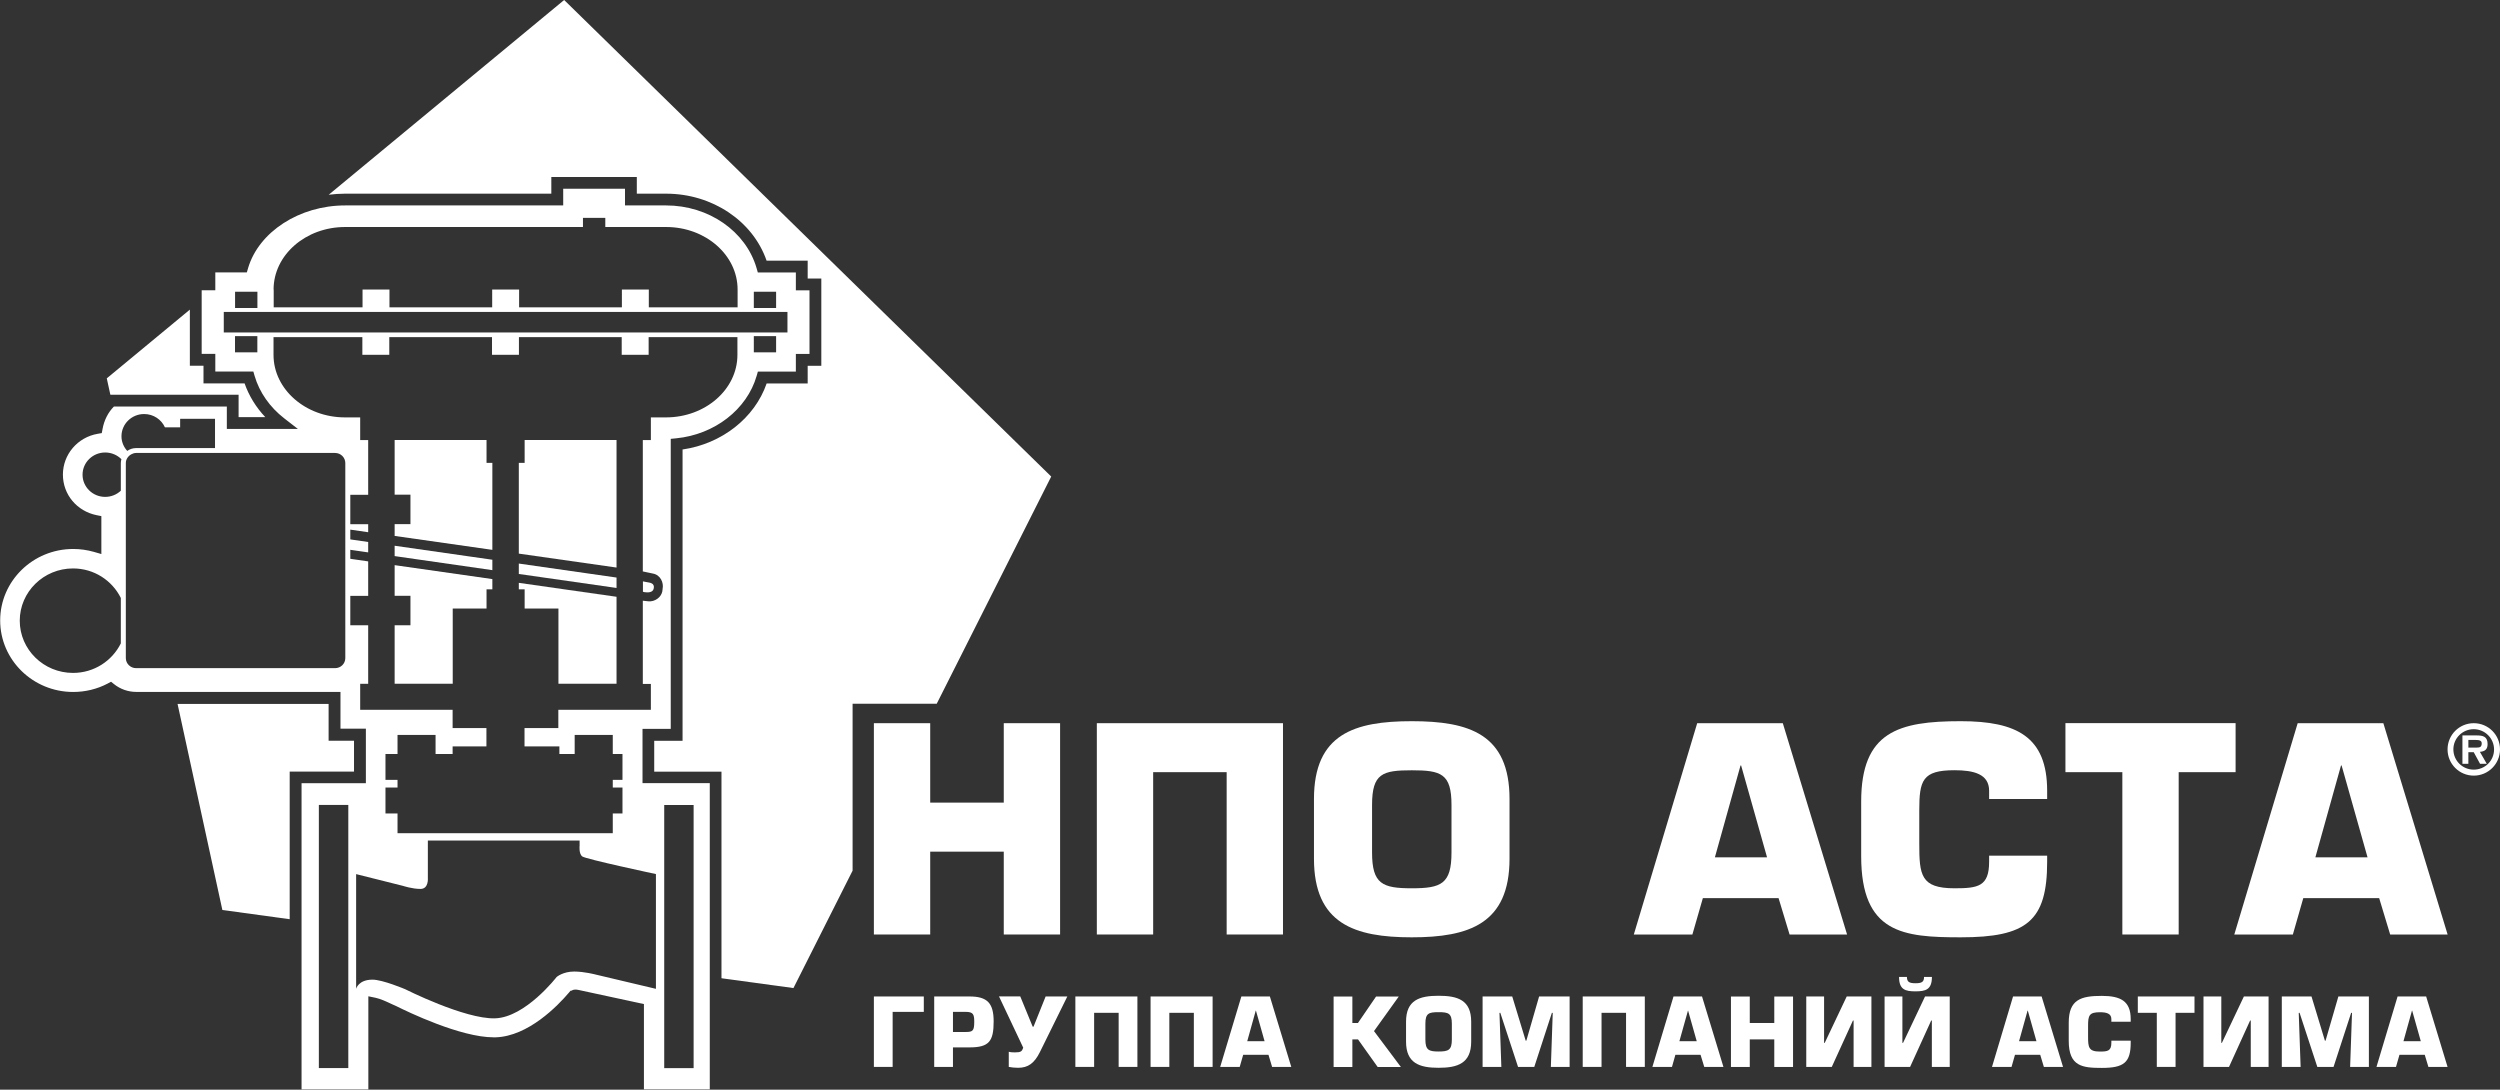 <?xml version="1.0" encoding="UTF-8"?>
<svg id="_Слой_2" data-name="Слой_2" xmlns="http://www.w3.org/2000/svg" viewBox="0 0 425.2 185.33">
  <rect x="0" y="0" width="425.2" height="185.33" fill="#333333" stroke="none"/>
  <defs>
    <style>
      .cls-1 {
        fill: #fff;
      }
    </style>
  </defs>
  <g id="Layer_1">
    <g>
      <path class="cls-1" d="M416.28,127.46c0-2.47,1.99-4.46,4.46-4.46s4.46,1.99,4.46,4.46-2,4.46-4.46,4.46-4.46-1.99-4.46-4.46ZM424.19,127.47c0-1.91-1.57-3.45-3.46-3.45s-3.46,1.52-3.46,3.43,1.54,3.45,3.46,3.45,3.46-1.52,3.46-3.43ZM422.96,129.91h-1.15l-1.08-1.98h-.91v1.98h-1.01v-4.83h2.41c1.11,0,1.87.2,1.87,1.48,0,.89-.46,1.25-1.31,1.31l1.17,2.04ZM421.25,127.15c.55,0,.84-.12.84-.73,0-.48-.44-.57-1.05-.57h-1.22v1.3h1.43Z"/>
      <g>
        <g>
          <path class="cls-1" d="M157.12,169.48v2.62h-5.3v9.36h-3.19v-11.98h8.49Z"/>
          <path class="cls-1" d="M162.08,181.46h-3.19v-11.98h6.02c2.97,0,4.09,1.1,4.09,4.23,0,3.37-.75,4.43-4.09,4.43h-2.83v3.32ZM162.08,175.52h2.18c1.22,0,1.44-.22,1.44-1.77,0-1.23-.19-1.65-1.44-1.65h-2.18v3.42Z"/>
          <path class="cls-1" d="M173.53,169.48l2.11,5.14h.14l2.06-5.14h3.69l-4.66,9.45c-.94,1.9-2.01,2.68-3.7,2.68-.62,0-1.1-.06-1.6-.15v-2.58c.29.09.62.11,1.05.11,1.01,0,1.2-.17,1.41-.8l-4.12-8.72h3.62Z"/>
          <path class="cls-1" d="M193.45,169.48v11.98h-3.19v-9.2h-4.17v9.2h-3.19v-11.98h10.55Z"/>
          <path class="cls-1" d="M206.24,169.48v11.98h-3.19v-9.2h-4.17v9.2h-3.19v-11.98h10.55Z"/>
          <path class="cls-1" d="M211.44,179.4l-.59,2.06h-3.32l3.6-11.98h4.85l3.64,11.98h-3.26l-.62-2.06h-4.3ZM213.61,171.88h-.03l-1.45,5.21h2.95l-1.47-5.21Z"/>
          <path class="cls-1" d="M230,173.99h.96l3.08-4.5h3.86l-4.21,5.88,4.57,6.1h-3.95l-3.34-4.69h-.96v4.69h-3.19v-11.98h3.19v4.5Z"/>
          <path class="cls-1" d="M239.14,177.16v-3.39c0-3.69,2.3-4.41,5.54-4.41s5.54.72,5.54,4.41v3.39c0,3.69-2.3,4.45-5.54,4.45s-5.54-.76-5.54-4.45ZM246.93,176.81v-2.7c0-1.77-.59-1.96-2.25-1.96s-2.25.17-2.25,1.96v2.7c0,1.79.59,2.03,2.25,2.03s2.25-.24,2.25-2.03Z"/>
          <path class="cls-1" d="M257.2,169.48l2.29,7.52h.11l2.17-7.52h5.19v11.98h-3.19l.32-9.18-.14-.03-3,9.21h-2.76l-3.02-9.21-.14.03.32,9.18h-3.19v-11.98h5.06Z"/>
          <path class="cls-1" d="M279.75,169.48v11.98h-3.19v-9.2h-4.17v9.2h-3.2v-11.98h10.55Z"/>
          <path class="cls-1" d="M284.95,179.4l-.58,2.06h-3.33l3.59-11.98h4.85l3.64,11.98h-3.26l-.63-2.06h-4.29ZM287.12,171.88h-.03l-1.46,5.21h2.95l-1.47-5.21Z"/>
          <path class="cls-1" d="M297.6,173.99h4.17v-4.5h3.19v11.98h-3.19v-4.69h-4.17v4.69h-3.2v-11.98h3.2v4.5Z"/>
          <path class="cls-1" d="M310.24,177.37h.11l3.74-7.89h4.2v11.98h-3.03v-7.89h-.11l-3.6,7.89h-4.34v-11.98h3.03v7.89Z"/>
          <path class="cls-1" d="M323.56,177.37h.11l3.74-7.89h4.2v11.98h-3.04v-7.89h-.11l-3.59,7.89h-4.34v-11.98h3.03v7.89ZM325.79,167.23c1.06,0,1.45-.22,1.45-1.07h1.34c0,2.16-1.07,2.45-2.8,2.45s-2.79-.29-2.79-2.45h1.34c0,.85.4,1.07,1.45,1.07Z"/>
          <path class="cls-1" d="M342.71,179.4l-.59,2.06h-3.32l3.58-11.98h4.86l3.64,11.98h-3.26l-.62-2.06h-4.3ZM344.88,171.88h-.03l-1.45,5.21h2.96l-1.47-5.21Z"/>
          <path class="cls-1" d="M359.1,173.78v-.46c0-.96-.87-1.16-1.96-1.16-1.82,0-2,.57-2,2.28v1.87c0,1.79.08,2.54,2,2.54,1.32,0,1.96-.09,1.96-1.5v-.35h3.29v.35c0,3.37-1.17,4.28-4.91,4.28-3.26,0-5.63-.22-5.63-4.6v-3.1c0-3.96,2.12-4.55,5.63-4.55,3.18,0,4.91.88,4.91,3.94v.46h-3.29Z"/>
          <path class="cls-1" d="M370.02,181.46h-3.19v-9.2h-3.23v-2.78h9.64v2.78h-3.22v9.2Z"/>
          <path class="cls-1" d="M377.79,177.37h.11l3.74-7.89h4.2v11.98h-3.03v-7.89h-.11l-3.59,7.89h-4.34v-11.98h3.03v7.89Z"/>
          <path class="cls-1" d="M393.14,169.48l2.28,7.52h.11l2.18-7.52h5.19v11.98h-3.19l.32-9.18-.14-.03-3,9.21h-2.76l-3.02-9.21-.14.03.32,9.18h-3.2v-11.98h5.06Z"/>
          <path class="cls-1" d="M408.1,179.4l-.59,2.06h-3.32l3.59-11.98h4.86l3.64,11.98h-3.26l-.62-2.06h-4.29ZM410.26,171.88h-.03l-1.45,5.21h2.95l-1.47-5.21Z"/>
        </g>
        <g>
          <path class="cls-1" d="M158.21,136.51h12.51v-13.51h9.58v35.94h-9.58v-14.09h-12.51v14.09h-9.58v-35.94h9.58v13.51Z"/>
          <path class="cls-1" d="M218.21,123v35.94h-9.58v-27.61h-12.5v27.61h-9.58v-35.94h31.67Z"/>
          <path class="cls-1" d="M223.48,146.05v-10.16c0-11.07,6.9-13.23,16.63-13.23s16.63,2.16,16.63,13.23v10.16c0,11.07-6.9,13.37-16.63,13.37s-16.63-2.3-16.63-13.37ZM246.87,145v-8.1c0-5.32-1.77-5.89-6.75-5.89s-6.76.53-6.76,5.89v8.1c0,5.36,1.77,6.08,6.76,6.08s6.75-.72,6.75-6.08Z"/>
        </g>
        <g>
          <path class="cls-1" d="M289.62,152.76l-1.78,6.18h-9.96l10.78-35.94h14.56l10.93,35.94h-9.78l-1.87-6.18h-12.89ZM296.13,130.19h-.1l-4.36,15.62h8.87l-4.41-15.62Z"/>
          <path class="cls-1" d="M338.31,135.89v-1.39c0-2.87-2.64-3.5-5.89-3.5-5.47,0-5.99,1.73-5.99,6.85v5.61c0,5.37.24,7.62,5.99,7.62,3.98,0,5.89-.29,5.89-4.5v-1.05h9.87v1.05c0,10.11-3.5,12.84-14.71,12.84-9.78,0-16.92-.67-16.92-13.8v-9.3c0-11.89,6.37-13.66,16.92-13.66,9.53,0,14.71,2.64,14.71,11.84v1.39h-9.87Z"/>
          <path class="cls-1" d="M370.56,158.94h-9.59v-27.61h-9.68v-8.34h28.94v8.34h-9.68v27.61Z"/>
          <path class="cls-1" d="M391.74,152.76l-1.77,6.18h-9.96l10.78-35.94h14.57l10.93,35.94h-9.77l-1.87-6.18h-12.89ZM398.26,130.19h-.1l-4.36,15.62h8.87l-4.41-15.62Z"/>
        </g>
      </g>
      <g>
        <g>
          <polygon class="cls-1" points="104.86 98.23 88.24 95.85 88.24 97.62 104.86 100 104.86 98.23"/>
          <polygon class="cls-1" points="83.74 78.72 82.75 78.72 82.75 74.83 67.12 74.83 67.12 84.13 69.81 84.13 69.81 89.15 67.12 89.15 67.12 91.15 83.74 93.52 83.74 78.72"/>
          <polygon class="cls-1" points="89.23 103.5 94.98 103.5 94.98 116.29 104.86 116.29 104.86 101.5 88.24 99.13 88.24 100.23 89.23 100.23 89.23 103.5"/>
          <polygon class="cls-1" points="104.86 74.83 89.23 74.83 89.23 78.72 88.24 78.72 88.24 94.16 104.86 96.53 104.86 74.83"/>
          <path class="cls-1" d="M40.58,70.95h4.54c-1.58-1.68-2.79-3.65-3.52-5.74h-6.99v-3h-2.32v-9.55l-14.13,11.69.61,2.79h21.81v3.81Z"/>
          <path class="cls-1" d="M111.2,100.05c.14-.91-.65-.94-1.29-1.06l-.56-.11v1.77l.3.07c.52.07,1.43.1,1.54-.67Z"/>
          <polygon class="cls-1" points="60.21 131.23 60.21 125.98 55.89 125.98 55.89 119.73 30.2 119.73 37.82 154.77 49.27 156.34 49.27 131.23 60.21 131.23"/>
          <polygon class="cls-1" points="83.74 95.2 67.12 92.82 67.12 94.58 83.74 96.97 83.74 95.2"/>
          <polygon class="cls-1" points="77 103.5 82.75 103.5 82.75 100.23 83.74 100.23 83.74 98.49 67.12 96.12 67.12 101.33 69.81 101.33 69.81 106.34 67.12 106.34 67.12 116.29 77 116.29 77 103.5"/>
          <path class="cls-1" d="M109.26,123.97h4.82v-49.33l.91-.09c6.54-.64,12.05-4.9,13.7-10.62l.21-.73h6.46v-3h2.32v-10.82h-2.32v-3.04h-6.47l-.21-.73c-1.82-6.28-8.15-10.67-15.39-10.67h-6.99v-2.84h-10.51v2.84h-37.1c-7.75,0-14.68,4.49-16.5,10.67l-.21.72h-5.36v3.04h-2.32v10.82h2.32v3h6.47l.21.73c.8,2.77,2.59,5.34,5.04,7.23l2.32,1.8h-12.08v-3.81h-19.2c-.98.98-1.67,2.32-1.94,3.83l-.13.69-.69.12c-3.43.59-5.92,3.52-5.92,6.94s2.41,6.23,5.73,6.9l.81.16v6.45l-1.28-.37c-1.13-.32-2.32-.49-3.51-.49-6.85,0-12.42,5.45-12.42,12.16s5.57,12.16,12.42,12.16c2.05,0,4.08-.49,5.86-1.43l.58-.31.51.41c1.06.85,2.4,1.32,3.76,1.32h34.75v6.25h4.32v9.28h-10.94v52.08h11.36v-15.84l1.21.25c.83.17,1.83.63,2.78,1.08.3.14.57.27.8.36,1.82.91,10.85,5.29,16.53,5.29h.32c5.56-.17,10.58-5.37,12.48-7.61l.26-.31h.12c.45-.27.83-.23,1.29-.13l11.08,2.39v14.51h11.2v-52.08h-11.44v-9.28ZM132,59.93h-3.79v-2.76h3.79v2.76ZM128.21,49.62h3.79v2.77h-3.79v-2.77ZM46.53,49.24c0-5.86,5.45-10.63,12.16-10.63h40.46v-1.56h3.8v1.56h10.35c6.7,0,12.15,4.77,12.15,10.63v3.03h-15.1v-3.03h-4.58v3.03h-17.48v-3.03h-4.58v3.03h-17.47v-3.03h-4.58v3.03h-15.11v-3.03ZM39.98,49.62h3.8v2.77h-3.8v-2.77ZM43.77,59.93h-3.8v-2.76h3.8v2.76ZM45.75,56.54h-7.69v-3.49h95.87v3.49H45.75ZM20.55,109.43c-1.47,2.96-4.54,5.02-8.13,5.02-5,0-9.06-3.98-9.06-8.88s4.06-8.89,9.06-8.89c3.59,0,6.66,2.06,8.13,5.02v7.72ZM20.55,78.76v4.7c-.69.65-1.63,1.05-2.66,1.05-2.13,0-3.85-1.69-3.85-3.77s1.72-3.78,3.85-3.78c1.08,0,2.06.44,2.76,1.14-.06.21-.1.43-.1.66ZM24.52,70.42c1.58,0,2.93.93,3.53,2.26h2.59v-1.45h5.93v4.98h-13.43c-.56,0-1.07.18-1.5.48-.6-.66-.98-1.53-.98-2.49,0-2.09,1.73-3.78,3.85-3.78ZM58.73,84.13v27.8c0,.95-.78,1.71-1.74,1.71H23.15c-.96,0-1.75-.77-1.75-1.71v-33.17c0-.64.38-1.18.91-1.48.25-.14.53-.24.84-.24h33.84c.96,0,1.74.77,1.74,1.72v5.37ZM61.26,120.7v-4.4h1.36v-9.95h-3.04v-5.01h3.04v-5.86l-3.04-.44v-1.53l3.04.44v-1.77l-3.04-.44v-1.66l3.04.44v-1.36h-3.04v-5.01h3.04v-9.3h-1.36v-3.86h-2.58c-6.7,0-12.16-4.77-12.16-10.63v-3.02h15.11v3h4.58v-3h17.47v3h4.58v-3h17.48v3h4.58v-3h15.1v3.02c0,5.86-5.45,10.63-12.15,10.63h-2.57v3.86h-1.37v22.34l1.72.36c1.32.24,1.85,1.6,1.65,2.57l-.05.45c-.2,1.04-1.29,1.81-2.38,1.7l-.94-.1v14.15h1.37v4.4h-15.74v3.11h-5.75v3.12h5.93v1.29h2.6v-3.24h6.48v3.24h1.65v4.4h-1.65v1.3h1.65v4.41h-1.65v3.36h-36.61v-3.36h-2.05v-4.41h2.05v-1.3h-2.05v-4.4h2.05v-3.24h6.47v3.24h2.9v-1.29h5.75v-3.12h-5.75v-3.11h-15.73ZM59.24,181.66h-5.01v-44.76h5.01v44.76ZM112.97,136.91h5v44.76h-5v-44.76ZM111.56,148.68v19.5l-10.26-2.43s-1.91-.51-3.64-.51c-1.93,0-2.99.93-2.99.93,0,0-5.31,6.88-10.48,7.03-5.16.15-15.29-4.96-15.29-4.96,0,0-3.82-1.62-5.54-1.62-2.41,0-2.79,1.55-2.79,1.55v-19.5l7.97,2s1.57.52,2.98.52,1.25-1.84,1.25-1.84v-6.39h25.81v.88s-.16,1.37.46,1.83c.63.46,12.51,2.99,12.51,2.99Z"/>
        </g>
        <path class="cls-1" d="M145.02,119.69h14.3l19.47-38.64L95.95,0l-40.04,33.12c.91-.11,1.83-.18,2.77-.18h35.09v-2.84h14.54v2.84h4.98c7.85,0,14.76,4.65,17.09,11.39h6.99v3.04h2.32v14.85h-2.32v3h-6.98c-2.03,5.87-7.62,10.26-14.3,11.23v49.54h-4.82v5.25h11.44v35.14l12.24,1.67,10.06-19.97v-28.38Z"/>
      </g>
    </g>
  </g>
</svg>